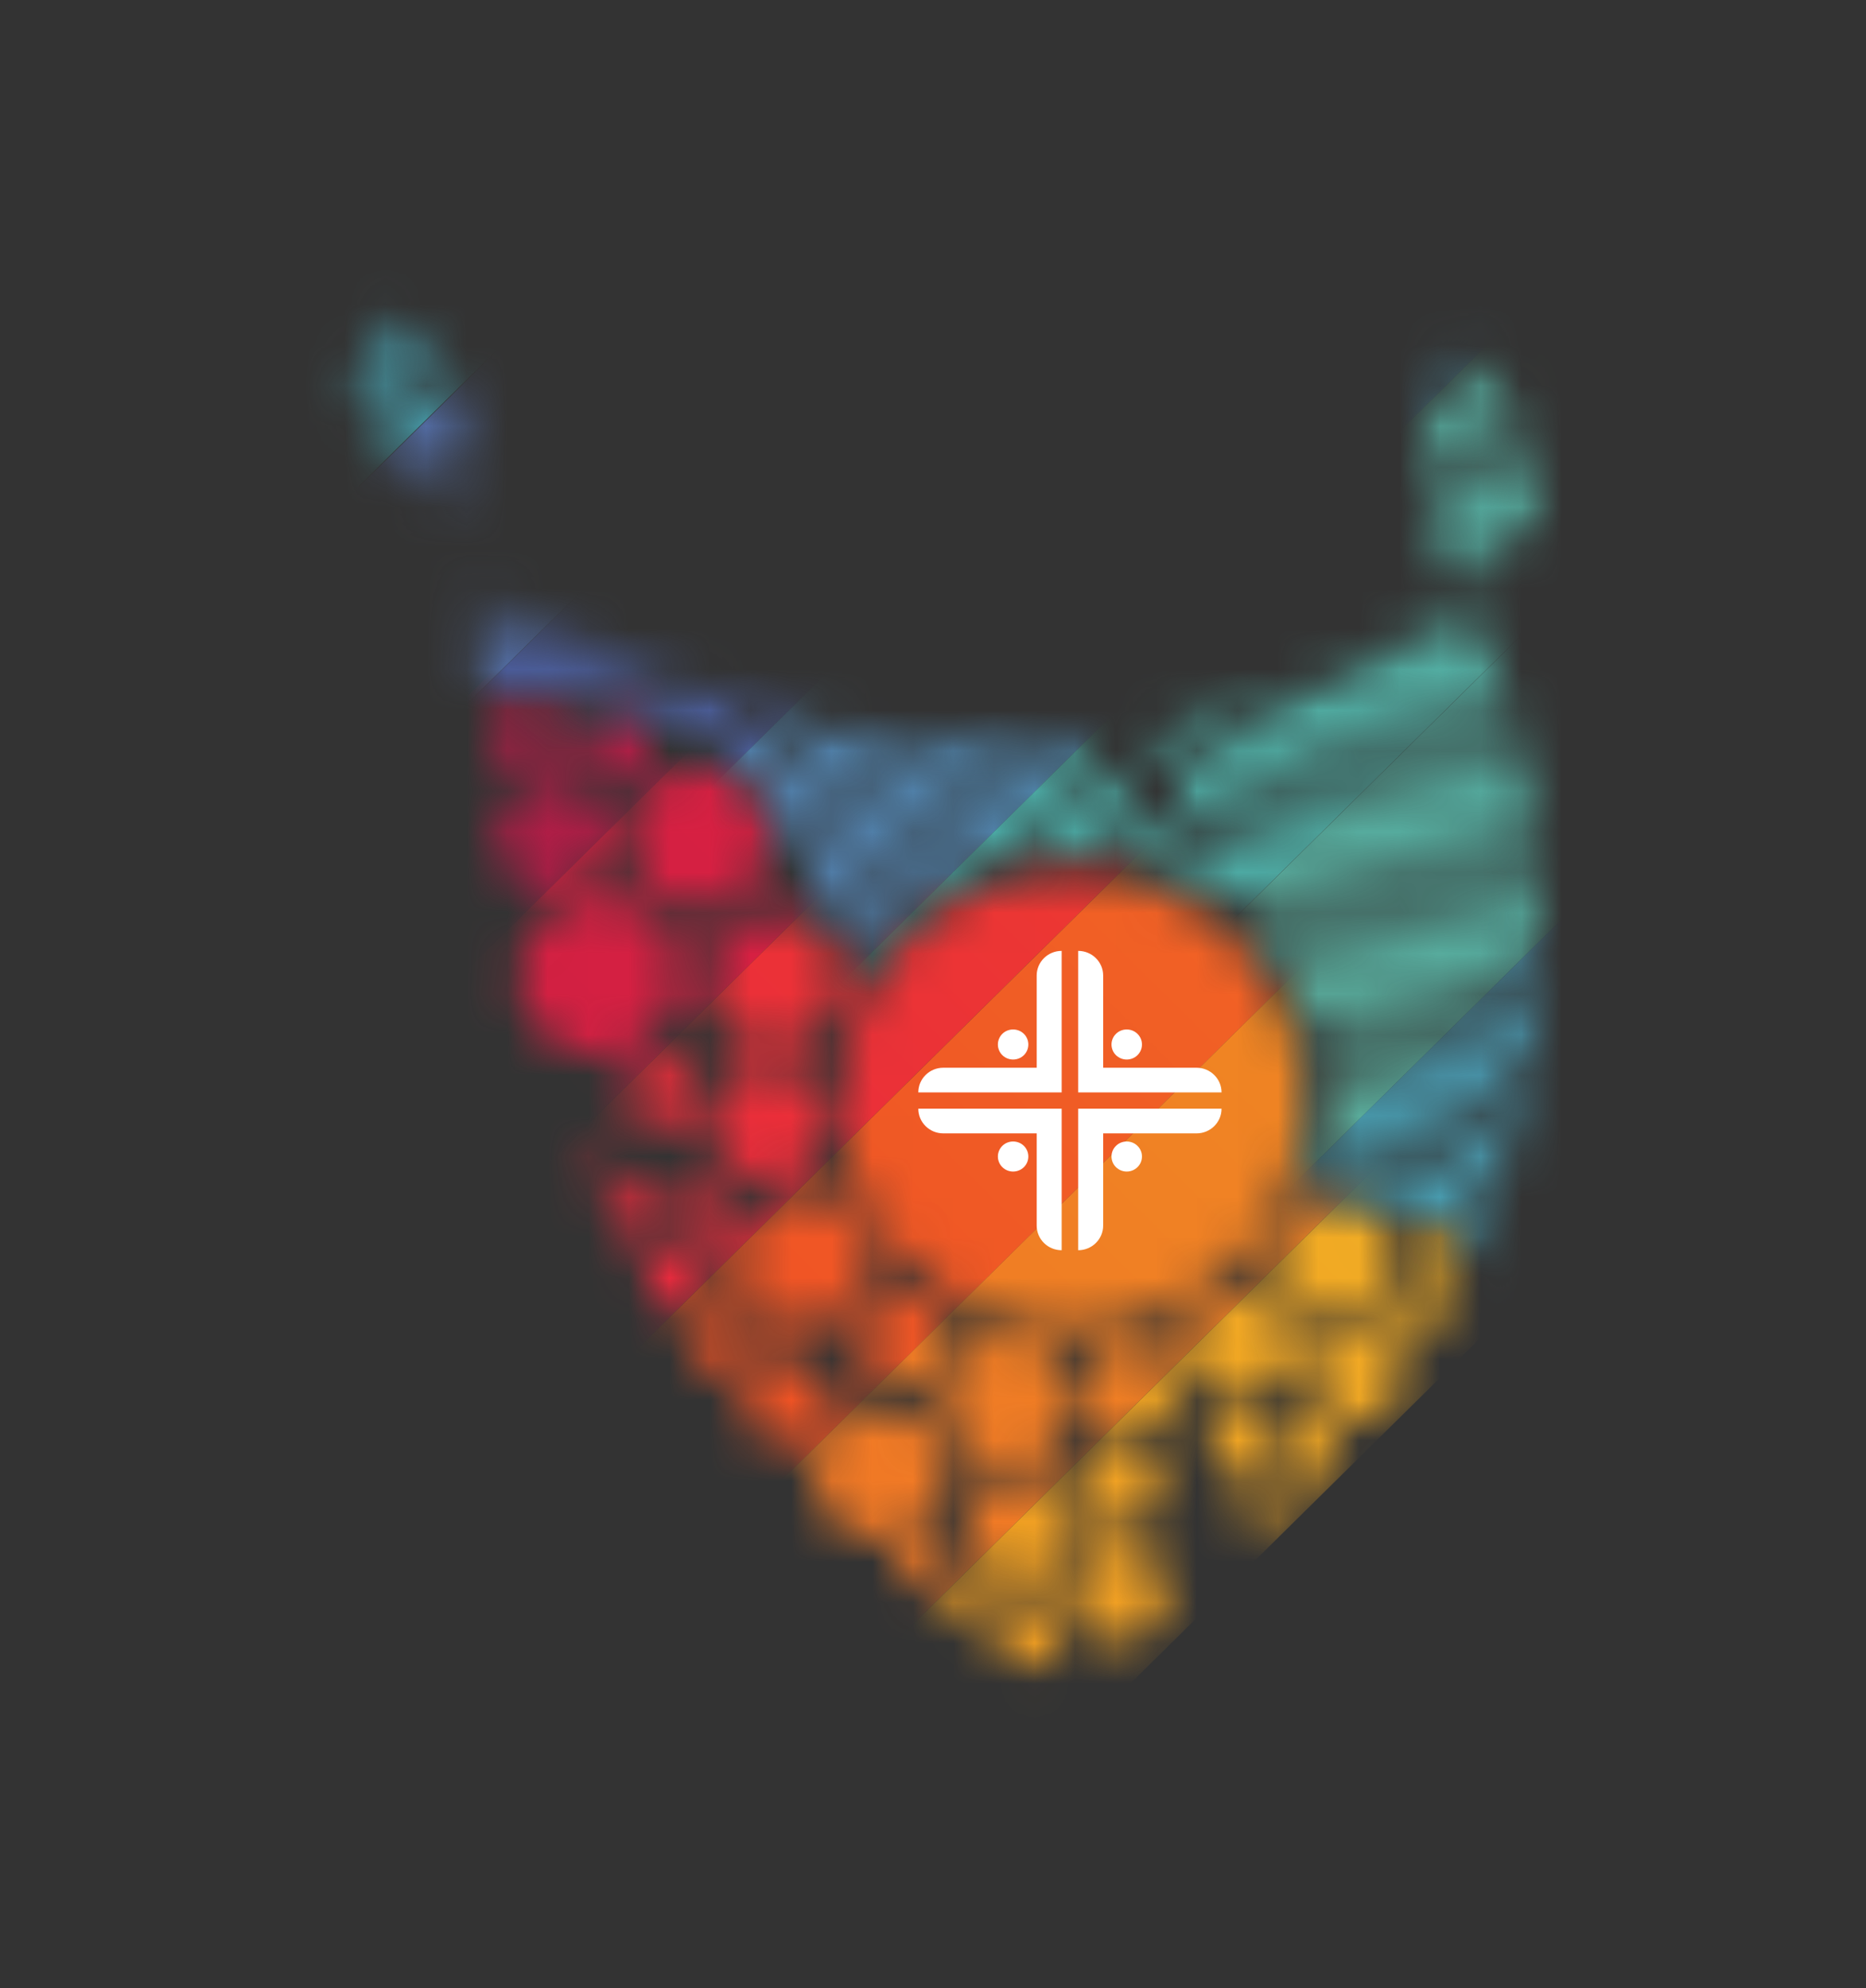 <svg width="46" height="49" viewBox="0 0 46 49" fill="none" xmlns="http://www.w3.org/2000/svg">
<rect x="0" y="0" width="46" height="49" fill="#333333" stroke="none"/>
<mask id="mask0_105_31287" style="mask-type:luminance" maskUnits="userSpaceOnUse" x="12" y="17" width="25" height="25">
<path d="M19.025 22.511C18.097 22.538 17.369 23.301 17.395 24.217C17.423 25.133 18.196 25.851 19.123 25.826C20.051 25.801 20.779 25.035 20.754 24.12C20.726 23.204 19.953 22.486 19.025 22.511ZM26.247 21.534C23.104 21.623 20.63 24.211 20.723 27.314C20.813 30.416 23.436 32.857 26.579 32.766C29.722 32.677 32.196 30.088 32.103 26.986C32.013 23.884 29.39 21.442 26.247 21.534ZM24.808 32.963C23.928 32.988 23.236 33.712 23.262 34.58C23.287 35.449 24.021 36.131 24.901 36.106C25.78 36.081 26.472 35.357 26.447 34.489C26.422 33.62 25.688 32.938 24.808 32.963ZM30.534 31.836C29.781 31.836 29.168 32.441 29.168 33.185C29.168 33.928 29.781 34.533 30.534 34.533C31.288 34.533 31.901 33.928 31.901 33.185C31.901 32.441 31.288 31.836 30.534 31.836ZM34.895 31.836C34.543 31.836 34.259 32.116 34.259 32.463C34.259 32.81 34.543 33.09 34.895 33.09C35.246 33.09 35.53 32.81 35.53 32.463C35.53 32.116 35.246 31.836 34.895 31.836ZM32.334 34.999C31.892 34.999 31.532 35.354 31.532 35.79C31.532 36.226 31.892 36.581 32.334 36.581C32.775 36.581 33.135 36.226 33.135 35.79C33.135 35.354 32.775 34.999 32.334 34.999ZM30.534 34.877C30.113 34.877 29.77 35.216 29.77 35.632C29.77 36.048 30.113 36.386 30.534 36.386C30.956 36.386 31.299 36.048 31.299 35.632C31.299 35.216 30.956 34.877 30.534 34.877ZM31.181 36.506C30.858 36.506 30.596 36.764 30.596 37.083C30.596 37.402 30.858 37.66 31.181 37.66C31.504 37.66 31.766 37.402 31.766 37.083C31.766 36.764 31.504 36.506 31.181 36.506ZM27.864 33.09C27.237 33.09 26.725 33.593 26.725 34.214C26.725 34.836 27.234 35.338 27.864 35.338C28.493 35.338 29.002 34.836 29.002 34.214C29.002 33.593 28.493 33.09 27.864 33.09ZM27.613 35.61C27.04 35.61 26.573 36.07 26.573 36.636C26.573 37.202 27.04 37.663 27.613 37.663C28.187 37.663 28.654 37.202 28.654 36.636C28.654 36.07 28.187 35.61 27.613 35.61ZM27.574 38.09C26.908 38.09 26.368 38.623 26.368 39.281C26.368 39.938 26.908 40.471 27.574 40.471C28.24 40.471 28.78 39.938 28.78 39.281C28.78 38.623 28.24 38.09 27.574 38.09ZM16.245 26.023C15.742 26.023 15.334 26.426 15.334 26.922C15.334 27.419 15.742 27.821 16.245 27.821C16.748 27.821 17.156 27.419 17.156 26.922C17.156 26.426 16.748 26.023 16.245 26.023ZM18.887 26.215C18.092 26.215 17.445 26.85 17.445 27.638C17.445 28.426 18.089 29.061 18.887 29.061C19.686 29.061 20.329 28.426 20.329 27.638C20.329 26.85 19.686 26.215 18.887 26.215ZM14.834 28.584C14.648 28.584 14.496 28.734 14.496 28.917C14.496 29.1 14.648 29.25 14.834 29.25C15.019 29.25 15.171 29.1 15.171 28.917C15.171 28.734 15.019 28.584 14.834 28.584ZM15.8 29.109C15.393 29.109 15.061 29.436 15.061 29.838C15.061 30.241 15.393 30.568 15.8 30.568C16.208 30.568 16.54 30.241 16.54 29.838C16.54 29.436 16.208 29.109 15.8 29.109ZM17.445 29.378C17.08 29.378 16.785 29.669 16.785 30.03C16.785 30.39 17.08 30.682 17.445 30.682C17.811 30.682 18.106 30.39 18.106 30.03C18.106 29.669 17.811 29.378 17.445 29.378ZM19.84 29.378C18.91 29.378 18.156 30.121 18.156 31.04C18.156 31.958 18.91 32.702 19.84 32.702C20.771 32.702 21.524 31.958 21.524 31.04C21.524 30.121 20.771 29.378 19.84 29.378ZM16.689 30.74C16.233 30.74 15.865 31.104 15.865 31.553C15.865 32.003 16.233 32.366 16.689 32.366C17.144 32.366 17.513 32.003 17.513 31.553C17.513 31.104 17.144 30.74 16.689 30.74ZM22.747 37.871C22.396 37.871 22.109 38.154 22.109 38.501C22.109 38.848 22.396 39.131 22.747 39.131C23.099 39.131 23.385 38.848 23.385 38.501C23.385 38.154 23.099 37.871 22.747 37.871ZM23.886 38.825C23.54 38.825 23.259 39.103 23.259 39.444C23.259 39.785 23.54 40.063 23.886 40.063C24.232 40.063 24.513 39.785 24.513 39.444C24.513 39.103 24.232 38.825 23.886 38.825ZM25.14 36.328C24.409 36.328 23.816 36.914 23.816 37.635C23.816 38.356 24.409 38.942 25.14 38.942C25.87 38.942 26.464 38.356 26.464 37.635C26.464 36.914 25.87 36.328 25.14 36.328ZM25.339 39.38C24.856 39.38 24.465 39.766 24.465 40.243C24.465 40.721 24.856 41.106 25.339 41.106C25.823 41.106 26.213 40.721 26.213 40.243C26.213 39.766 25.823 39.38 25.339 39.38ZM21.651 34.697C20.743 34.722 20.026 35.471 20.054 36.367C20.079 37.263 20.838 37.971 21.746 37.943C22.654 37.918 23.371 37.169 23.343 36.273C23.318 35.377 22.559 34.669 21.651 34.697ZM22.264 31.922C21.648 31.939 21.164 32.447 21.181 33.054C21.198 33.662 21.713 34.139 22.328 34.122C22.944 34.106 23.427 33.598 23.411 32.99C23.394 32.383 22.879 31.905 22.264 31.922ZM19.379 33.493C18.786 33.509 18.319 33.998 18.336 34.583C18.353 35.168 18.848 35.629 19.441 35.612C20.034 35.596 20.501 35.107 20.484 34.522C20.467 33.937 19.973 33.476 19.379 33.493ZM17.841 32.208C17.375 32.222 17.007 32.605 17.021 33.065C17.035 33.526 17.423 33.889 17.889 33.876C18.356 33.862 18.724 33.479 18.71 33.018C18.696 32.557 18.308 32.194 17.841 32.208ZM14.713 22.089C13.605 22.119 12.733 23.032 12.767 24.125C12.798 25.219 13.723 26.079 14.831 26.046C15.938 26.012 16.81 25.102 16.776 24.009C16.742 22.916 15.82 22.055 14.713 22.089ZM17.144 18.956C16.183 18.984 15.427 19.775 15.455 20.724C15.483 21.673 16.284 22.419 17.245 22.391C18.207 22.363 18.963 21.573 18.935 20.624C18.907 19.675 18.106 18.928 17.144 18.956ZM12.913 17.208C12.424 17.222 12.039 17.624 12.053 18.107C12.067 18.59 12.475 18.97 12.964 18.956C13.453 18.942 13.838 18.54 13.824 18.057C13.81 17.575 13.402 17.194 12.913 17.208ZM15.171 17.555C14.687 17.569 14.308 17.966 14.322 18.443C14.336 18.92 14.738 19.295 15.221 19.281C15.705 19.267 16.084 18.87 16.07 18.393C16.056 17.916 15.654 17.541 15.171 17.555ZM13.554 19.253C12.798 19.275 12.199 19.9 12.222 20.646C12.244 21.392 12.877 21.983 13.633 21.961C14.389 21.939 14.988 21.315 14.966 20.568C14.943 19.822 14.311 19.231 13.554 19.253ZM32.772 29.547C31.948 29.572 31.299 30.249 31.324 31.062C31.35 31.875 32.036 32.516 32.859 32.491C33.683 32.466 34.332 31.789 34.307 30.976C34.282 30.163 33.596 29.522 32.772 29.547ZM35.322 30.349C34.937 30.36 34.636 30.676 34.647 31.054C34.658 31.431 34.979 31.731 35.361 31.72C35.746 31.709 36.047 31.392 36.036 31.015C36.025 30.637 35.704 30.338 35.322 30.349ZM33.388 32.705C32.736 32.724 32.224 33.26 32.241 33.903C32.258 34.547 32.803 35.052 33.455 35.035C34.108 35.016 34.619 34.48 34.602 33.837C34.583 33.193 34.04 32.688 33.388 32.705Z" fill="white"/>
</mask>
<g mask="url(#mask0_105_31287)">
<path d="M31.663 -2.72L1.278 27.268L4.695 30.641L35.08 0.652L31.663 -2.72Z" fill="url(#paint0_linear_105_31287)"/>
<path d="M35.077 0.651L4.692 30.64L8.11 34.012L38.494 4.024L35.077 0.651Z" fill="url(#paint1_linear_105_31287)"/>
<path d="M38.495 4.023L8.11 34.012L11.527 37.384L41.912 7.396L38.495 4.023Z" fill="url(#paint2_linear_105_31287)"/>
<path d="M41.911 7.396L11.526 37.385L14.944 40.757L45.328 10.769L41.911 7.396Z" fill="url(#paint3_linear_105_31287)"/>
<path d="M45.327 10.767L14.942 40.756L18.36 44.129L48.744 14.14L45.327 10.767Z" fill="url(#paint4_linear_105_31287)"/>
<path d="M48.746 14.139L18.361 44.128L21.779 47.501L52.163 17.512L48.746 14.139Z" fill="url(#paint5_linear_105_31287)"/>
</g>
<mask id="mask1_105_31287" style="mask-type:luminance" maskUnits="userSpaceOnUse" x="8" y="7" width="31" height="35">
<path d="M36.213 15.022C38.203 18.196 40.624 29.844 30.919 37.821C30.16 36.742 29.514 35.254 29.646 33.393C29.646 33.393 28.111 36.972 28.415 39.619C27.509 40.188 26.526 40.729 25.454 41.237C25.454 41.237 18.497 38.171 14.482 28.595C16.217 29.514 18.123 29.292 18.151 29.292C15.854 28.601 14.201 26.695 13.391 25.568C12.478 22.588 11.859 19.098 11.735 15.022C11.741 14.908 11.755 14.772 11.775 14.617C12.222 14.88 12.736 15.136 13.327 15.371C19.747 17.941 20.813 18.454 26.396 18.185C27.214 18.773 28.314 19.822 29.463 21.678C29.522 21.698 29.579 19.975 28.42 17.982C31.513 17.469 34.276 16.057 36.019 14.694C36.081 14.803 36.146 14.911 36.213 15.019V15.022ZM9.723 7.766C9.723 7.766 6.751 9.85 11.243 12.508C11.415 11.198 12.495 10.266 9.723 7.766ZM37.939 12.311C38.071 10.693 36.3 8.685 36.036 8.64C35.777 8.599 34.02 11.187 36.019 14.692C37.183 13.782 37.892 12.894 37.939 12.308V12.311Z" fill="white"/>
</mask>
<g mask="url(#mask1_105_31287)">
<mask id="mask2_105_31287" style="mask-type:luminance" maskUnits="userSpaceOnUse" x="-13" y="-20" width="70" height="60">
<path d="M46.983 32.361L46.511 33.057C44.998 32.061 43.955 30.055 42.946 28.113C41.998 26.287 41.017 24.403 39.718 23.546C38.414 22.685 36.255 22.511 34.169 22.341C31.973 22.164 29.705 21.978 28.218 20.998C26.705 20.002 25.662 17.996 24.653 16.054C23.706 14.228 22.724 12.344 21.425 11.487C20.121 10.627 17.962 10.452 15.876 10.283C13.681 10.105 11.412 9.919 9.925 8.94C8.412 7.944 7.369 5.938 6.36 3.995C5.418 2.178 4.437 0.291 3.138 -0.566C1.834 -1.423 -0.325 -1.598 -2.411 -1.77C-4.607 -1.948 -6.876 -2.134 -8.363 -3.113L-7.89 -3.81C-6.586 -2.949 -4.427 -2.775 -2.341 -2.605C-0.145 -2.428 2.123 -2.242 3.611 -1.263C5.092 -0.286 6.124 1.698 7.122 3.618C8.08 5.463 9.073 7.369 10.4 8.246C11.704 9.106 13.863 9.281 15.949 9.45C18.145 9.628 20.413 9.814 21.901 10.793C23.382 11.77 24.414 13.754 25.412 15.674C26.37 17.519 27.363 19.425 28.693 20.302C29.997 21.162 32.156 21.337 34.242 21.506C36.438 21.684 38.706 21.87 40.194 22.849C41.675 23.826 42.707 25.81 43.705 27.73C44.663 29.575 45.656 31.481 46.983 32.358V32.361ZM44.489 26.42C43.491 24.5 42.459 22.516 40.978 21.539C39.491 20.56 37.222 20.374 35.026 20.197C32.938 20.027 30.781 19.852 29.477 18.992C28.147 18.116 27.158 16.209 26.196 14.364C25.198 12.444 24.166 10.46 22.685 9.484C21.198 8.504 18.929 8.318 16.733 8.141C14.645 7.971 12.486 7.797 11.184 6.937C9.854 6.06 8.865 4.154 7.906 2.308C6.908 0.388 5.876 -1.595 4.395 -2.572C2.908 -3.554 0.639 -3.737 -1.557 -3.915C-3.645 -4.084 -5.802 -4.259 -7.106 -5.119L-7.578 -4.423C-6.091 -3.443 -3.822 -3.257 -1.627 -3.08C0.462 -2.911 2.618 -2.736 3.923 -1.876C5.221 -1.021 6.202 0.866 7.15 2.691C8.159 4.631 9.202 6.637 10.715 7.633C12.202 8.612 14.47 8.798 16.666 8.976C18.752 9.145 20.911 9.32 22.215 10.18C23.514 11.035 24.493 12.921 25.443 14.747C26.452 16.687 27.495 18.693 29.008 19.692C30.495 20.671 32.763 20.857 34.959 21.034C37.048 21.204 39.204 21.378 40.508 22.239C41.807 23.093 42.788 24.98 43.736 26.806C44.745 28.745 45.788 30.751 47.3 31.747L47.773 31.051C46.443 30.174 45.453 28.268 44.492 26.423L44.489 26.42ZM40.562 32.979C39.564 31.059 38.532 29.075 37.051 28.099C35.918 27.352 34.326 27.067 32.662 26.895C32.662 26.919 32.665 26.947 32.668 26.972C32.676 27.23 32.665 27.485 32.642 27.735C34.175 27.896 35.614 28.157 36.581 28.795C37.88 29.65 38.861 31.536 39.808 33.362C40.818 35.302 41.861 37.308 43.373 38.306L43.845 37.61C42.516 36.733 41.526 34.827 40.565 32.982L40.562 32.979ZM42.918 29.045C41.92 27.125 40.888 25.141 39.406 24.164C37.919 23.185 35.651 22.999 33.455 22.821C32.463 22.741 31.459 22.658 30.534 22.502C30.871 22.794 31.175 23.121 31.442 23.476C32.083 23.551 32.738 23.604 33.388 23.657C35.476 23.826 37.633 24 38.937 24.861C40.236 25.718 41.217 27.602 42.164 29.428C43.173 31.367 44.217 33.373 45.729 34.372L46.201 33.676C44.871 32.799 43.882 30.893 42.923 29.048L42.918 29.045ZM42.133 30.357C41.135 28.437 40.104 26.453 38.622 25.477C37.135 24.497 34.866 24.311 32.671 24.134C32.392 24.111 32.111 24.089 31.833 24.064C31.996 24.345 32.136 24.636 32.255 24.941C32.37 24.949 32.485 24.96 32.6 24.969C34.689 25.138 36.845 25.313 38.15 26.173C39.449 27.028 40.43 28.914 41.377 30.74C42.386 32.68 43.429 34.686 44.942 35.682L45.414 34.985C44.084 34.108 43.095 32.202 42.136 30.357H42.133ZM41.349 31.67C40.351 29.75 39.319 27.766 37.838 26.789C36.477 25.893 34.456 25.663 32.44 25.493C32.519 25.771 32.578 26.056 32.617 26.351C34.442 26.509 36.23 26.739 37.365 27.488C38.664 28.343 39.645 30.23 40.593 32.055C41.602 33.995 42.645 36.001 44.155 37L44.627 36.303C43.297 35.426 42.308 33.52 41.349 31.675V31.67ZM1.567 2.059C2.866 2.913 3.847 4.8 4.794 6.626C5.803 8.565 6.846 10.571 8.359 11.567C9.846 12.547 12.115 12.733 14.31 12.91C16.399 13.08 18.558 13.254 19.86 14.114C21.159 14.969 22.14 16.856 23.087 18.681C23.542 19.556 24.003 20.443 24.512 21.248C24.796 21.159 25.089 21.09 25.387 21.043C24.836 20.21 24.332 19.248 23.84 18.299C22.842 16.379 21.811 14.395 20.329 13.418C18.842 12.439 16.573 12.253 14.378 12.075C12.292 11.906 10.133 11.731 8.828 10.871C7.498 9.994 6.509 8.088 5.547 6.243C4.549 4.323 3.518 2.339 2.036 1.362C0.552 0.383 -1.717 0.197 -3.912 0.019C-6.001 -0.15 -8.157 -0.325 -9.462 -1.185L-9.934 -0.488C-8.447 0.491 -6.178 0.677 -3.983 0.855C-1.894 1.024 0.262 1.199 1.567 2.059ZM2.351 0.746C3.65 1.604 4.631 3.488 5.578 5.313C6.588 7.253 7.631 9.259 9.143 10.258C10.63 11.237 12.899 11.423 15.095 11.601C17.183 11.77 19.342 11.945 20.644 12.805C21.943 13.659 22.924 15.546 23.871 17.372C24.535 18.648 25.212 19.95 26.03 20.976C26.092 20.973 26.154 20.968 26.216 20.965C26.545 20.957 26.865 20.971 27.18 21.009C26.199 20.013 25.404 18.482 24.628 16.989C23.63 15.069 22.598 13.085 21.116 12.108C19.629 11.129 17.36 10.943 15.165 10.765C13.076 10.596 10.92 10.421 9.615 9.561C8.286 8.685 7.296 6.778 6.337 4.933C5.337 3.01 4.305 1.027 2.823 0.05C1.339 -0.93 -0.933 -1.115 -3.128 -1.293C-5.217 -1.462 -7.373 -1.637 -8.678 -2.497L-9.15 -1.801C-7.663 -0.821 -5.391 -0.635 -3.198 -0.458C-1.11 -0.289 1.049 -0.114 2.354 0.746H2.351ZM0.782 3.371C2.081 4.226 3.062 6.112 4.01 7.938C5.019 9.878 6.062 11.884 7.574 12.88C9.062 13.859 11.33 14.045 13.526 14.223C15.615 14.392 17.771 14.567 19.075 15.427C20.374 16.282 21.355 18.168 22.303 19.994C22.615 20.596 22.932 21.206 23.267 21.789C23.512 21.65 23.767 21.526 24.032 21.42C23.697 20.837 23.377 20.221 23.059 19.611C22.061 17.691 21.029 15.707 19.548 14.73C18.06 13.751 15.792 13.565 13.596 13.388C11.507 13.218 9.351 13.043 8.047 12.183C6.717 11.307 5.727 9.4 4.766 7.555C3.768 5.635 2.736 3.651 1.255 2.675C-0.233 1.695 -2.501 1.509 -4.697 1.332C-6.786 1.163 -8.945 0.988 -10.246 0.128L-10.719 0.824C-9.231 1.803 -6.963 1.989 -4.767 2.167C-2.681 2.336 -0.522 2.511 0.782 3.371ZM-0.002 4.684C1.297 5.538 2.278 7.425 3.225 9.251C4.235 11.19 5.278 13.196 6.79 14.195C8.277 15.174 10.546 15.36 12.742 15.538C14.83 15.707 16.986 15.882 18.291 16.742C19.59 17.597 20.571 19.483 21.518 21.309C21.738 21.731 21.96 22.155 22.187 22.574C22.401 22.383 22.626 22.208 22.865 22.047C22.665 21.678 22.468 21.301 22.274 20.929C21.276 19.009 20.245 17.025 18.763 16.048C17.276 15.069 15.007 14.883 12.812 14.706C10.723 14.536 8.567 14.361 7.262 13.501C5.933 12.624 4.943 10.718 3.984 8.873C2.981 6.948 1.949 4.961 0.468 3.984C-1.02 3.005 -3.288 2.819 -5.484 2.641C-7.573 2.472 -9.732 2.297 -11.033 1.437L-11.506 2.134C-10.018 3.113 -7.75 3.299 -5.554 3.477C-3.468 3.646 -1.309 3.821 -0.005 4.681L-0.002 4.684ZM21.254 23.615C21.431 23.365 21.625 23.129 21.836 22.907C21.718 22.685 21.603 22.461 21.485 22.236C20.487 20.316 19.455 18.332 17.973 17.355C16.486 16.376 14.217 16.19 12.022 16.012C9.933 15.843 7.777 15.668 6.472 14.808C5.143 13.931 4.153 12.025 3.194 10.18C2.196 8.26 1.165 6.276 -0.317 5.3C-1.804 4.32 -4.073 4.134 -6.268 3.957C-8.357 3.787 -10.513 3.613 -11.818 2.752L-12.29 3.449C-10.803 4.428 -8.534 4.614 -6.339 4.792C-4.25 4.961 -2.094 5.136 -0.789 5.996C0.51 6.853 1.491 8.737 2.438 10.563C3.447 12.502 4.49 14.508 6.003 15.507C7.49 16.487 9.759 16.673 11.954 16.85C14.043 17.02 16.199 17.194 17.504 18.055C18.803 18.912 19.784 20.796 20.731 22.622C20.903 22.954 21.077 23.287 21.254 23.618V23.615ZM39.778 34.294C38.779 32.374 37.748 30.39 36.266 29.414C35.291 28.77 33.975 28.47 32.564 28.29C32.51 28.57 32.44 28.842 32.35 29.109C33.694 29.275 34.931 29.544 35.794 30.113C37.093 30.968 38.074 32.854 39.021 34.68C40.031 36.62 41.074 38.626 42.586 39.622L43.058 38.925C41.728 38.048 40.739 36.142 39.778 34.297V34.294ZM51.562 14.617C50.564 12.697 49.533 10.713 48.051 9.736C46.564 8.757 44.295 8.571 42.1 8.393C40.014 8.224 37.855 8.049 36.55 7.189C35.22 6.312 34.231 4.406 33.269 2.561C32.271 0.641 31.24 -1.343 29.758 -2.32C28.271 -3.299 26.002 -3.485 23.807 -3.663C21.721 -3.832 19.562 -4.007 18.257 -4.867C16.927 -5.744 15.938 -7.65 14.979 -9.495C13.981 -11.415 12.95 -13.399 11.468 -14.375C9.981 -15.355 7.712 -15.541 5.517 -15.718C3.431 -15.888 1.272 -16.062 -0.033 -16.922L-0.505 -16.226C0.982 -15.247 3.251 -15.061 5.446 -14.883C7.535 -14.714 9.694 -14.539 10.996 -13.679C12.294 -12.824 13.276 -10.938 14.223 -9.112C15.232 -7.172 16.275 -5.166 17.785 -4.17C19.272 -3.191 21.541 -3.005 23.736 -2.827C25.825 -2.658 27.984 -2.483 29.286 -1.623C30.585 -0.769 31.566 1.118 32.513 2.944C33.522 4.883 34.565 6.889 36.078 7.885C37.565 8.865 39.834 9.051 42.029 9.228C44.118 9.398 46.277 9.572 47.579 10.433C48.878 11.287 49.859 13.174 50.806 15C51.815 16.939 52.858 18.945 54.371 19.941L54.843 19.245C53.513 18.368 52.524 16.462 51.565 14.617H51.562ZM50.778 15.929C49.78 14.009 48.748 12.025 47.267 11.049C45.78 10.069 43.511 9.883 41.315 9.706C39.227 9.536 37.07 9.362 35.766 8.501C34.436 7.625 33.447 5.718 32.488 3.873C31.49 1.953 30.458 -0.031 28.977 -1.007C27.489 -1.987 25.221 -2.173 23.025 -2.35C20.936 -2.519 18.78 -2.694 17.476 -3.554C16.146 -4.431 15.156 -6.337 14.195 -8.182C13.197 -10.102 12.165 -12.086 10.684 -13.063C9.197 -14.043 6.928 -14.228 4.732 -14.406C2.643 -14.575 0.487 -14.75 -0.817 -15.61L-1.29 -14.914C0.198 -13.934 2.466 -13.748 4.662 -13.571C6.751 -13.402 8.907 -13.227 10.211 -12.367C11.51 -11.512 12.491 -9.625 13.439 -7.8C14.448 -5.86 15.491 -3.854 17.003 -2.858C18.491 -1.878 20.759 -1.693 22.955 -1.515C25.044 -1.346 27.2 -1.171 28.504 -0.311C29.803 0.544 30.784 2.431 31.732 4.256C32.741 6.196 33.784 8.202 35.296 9.198C36.783 10.177 39.052 10.363 41.248 10.541C43.337 10.71 45.493 10.885 46.797 11.745C48.096 12.6 49.077 14.486 50.025 16.312C51.034 18.252 52.077 20.258 53.589 21.254L54.062 20.557C52.732 19.68 51.742 17.774 50.784 15.929H50.778ZM45.279 25.113C44.281 23.193 43.249 21.209 41.768 20.233C40.281 19.253 38.012 19.067 35.816 18.89C33.73 18.72 31.571 18.546 30.267 17.686C28.937 16.809 27.948 14.902 26.989 13.057C25.991 11.137 24.959 9.153 23.478 8.177C21.991 7.197 19.722 7.011 17.526 6.834C15.438 6.665 13.281 6.49 11.977 5.63C10.647 4.753 9.658 2.847 8.696 1.002C7.698 -0.918 6.666 -2.902 5.185 -3.879C3.698 -4.858 1.429 -5.044 -0.767 -5.222C-2.853 -5.391 -5.012 -5.566 -6.316 -6.426L-6.788 -5.73C-5.301 -4.75 -3.033 -4.564 -0.837 -4.387C1.252 -4.217 3.411 -4.043 4.713 -3.183C6.011 -2.328 6.992 -0.441 7.94 1.384C8.949 3.324 9.992 5.33 11.505 6.326C12.992 7.306 15.26 7.491 17.456 7.669C19.545 7.838 21.701 8.013 23.006 8.873C24.304 9.728 25.285 11.615 26.233 13.44C27.242 15.38 28.285 17.386 29.797 18.382C31.285 19.361 33.553 19.547 35.749 19.725C37.838 19.894 39.994 20.069 41.298 20.929C42.597 21.784 43.578 23.67 44.526 25.496C45.535 27.436 46.578 29.442 48.09 30.438L48.563 29.741C47.233 28.864 46.243 26.958 45.285 25.113H45.279ZM52.349 13.307C51.352 11.387 50.32 9.403 48.838 8.427C47.351 7.447 45.082 7.261 42.887 7.084C40.798 6.914 38.642 6.74 37.337 5.879C36.008 5.003 35.018 3.096 34.059 1.251C33.061 -0.669 32.03 -2.653 30.548 -3.629C29.061 -4.609 26.792 -4.795 24.597 -4.972C22.508 -5.141 20.352 -5.316 19.047 -6.176C17.718 -7.053 16.728 -8.959 15.769 -10.805C14.771 -12.725 13.739 -14.708 12.258 -15.685C10.771 -16.665 8.502 -16.85 6.307 -17.028C4.218 -17.197 2.061 -17.372 0.757 -18.232L0.285 -17.536C1.772 -16.556 4.041 -16.37 6.236 -16.193C8.325 -16.023 10.481 -15.849 11.786 -14.989C13.085 -14.134 14.066 -12.247 15.013 -10.422C16.022 -8.482 17.065 -6.476 18.575 -5.48C20.062 -4.5 22.331 -4.315 24.526 -4.137C26.615 -3.968 28.771 -3.793 30.076 -2.933C31.375 -2.075 32.356 -0.191 33.303 1.634C34.312 3.574 35.355 5.58 36.868 6.579C38.355 7.558 40.624 7.744 42.819 7.922C44.905 8.091 47.064 8.266 48.369 9.126C49.667 9.98 50.649 11.867 51.596 13.693C52.605 15.632 53.648 17.638 55.161 18.637L55.633 17.941C54.303 17.064 53.314 15.158 52.352 13.313L52.349 13.307ZM53.134 11.995C52.136 10.075 51.104 8.091 49.623 7.114C48.135 6.135 45.867 5.949 43.671 5.771C41.582 5.602 39.423 5.427 38.122 4.567C36.792 3.69 35.802 1.784 34.844 -0.061C33.846 -1.981 32.814 -3.965 31.332 -4.942C29.845 -5.921 27.577 -6.107 25.381 -6.285C23.295 -6.454 21.136 -6.629 19.831 -7.489C18.502 -8.366 17.512 -10.272 16.554 -12.117C15.556 -14.037 14.524 -16.021 13.042 -16.997C11.555 -17.977 9.286 -18.163 7.091 -18.34C5.002 -18.51 2.843 -18.684 1.541 -19.545L1.069 -18.848C2.556 -17.869 4.825 -17.683 7.021 -17.505C9.107 -17.336 11.266 -17.161 12.57 -16.301C13.869 -15.446 14.85 -13.56 15.797 -11.734C16.807 -9.794 17.85 -7.788 19.362 -6.79C20.849 -5.81 23.118 -5.624 25.314 -5.447C27.402 -5.277 29.558 -5.103 30.863 -4.242C32.162 -3.388 33.143 -1.501 34.09 0.325C35.099 2.264 36.142 4.27 37.655 5.266C39.142 6.246 41.411 6.432 43.606 6.609C45.695 6.778 47.852 6.953 49.156 7.813C50.455 8.668 51.436 10.555 52.383 12.38C53.392 14.32 54.435 16.326 55.948 17.325L56.42 16.628C55.09 15.752 54.101 13.845 53.139 12L53.134 11.995ZM49.991 17.241C48.993 15.322 47.961 13.338 46.48 12.361C44.992 11.382 42.724 11.196 40.528 11.018C38.442 10.849 36.283 10.674 34.979 9.814C33.649 8.937 32.659 7.031 31.701 5.186C30.703 3.266 29.671 1.282 28.189 0.305C26.702 -0.674 24.434 -0.86 22.238 -1.038C20.149 -1.207 17.99 -1.382 16.689 -2.242C15.359 -3.119 14.369 -5.025 13.411 -6.87C12.413 -8.79 11.381 -10.774 9.899 -11.751C8.412 -12.73 6.143 -12.916 3.948 -13.094C1.859 -13.263 -0.3 -13.438 -1.602 -14.298L-2.074 -13.601C-0.587 -12.622 1.682 -12.436 3.878 -12.258C5.964 -12.089 8.123 -11.914 9.427 -11.054C10.726 -10.2 11.707 -8.313 12.654 -6.487C13.664 -4.548 14.707 -2.542 16.219 -1.546C17.706 -0.566 19.975 -0.38 22.171 -0.203C24.256 -0.033 26.416 0.141 27.72 1.002C29.019 1.856 30 3.743 30.947 5.569C31.956 7.508 32.999 9.514 34.512 10.513C35.999 11.492 38.268 11.678 40.463 11.856C42.552 12.025 44.709 12.2 46.013 13.06C47.312 13.915 48.293 15.802 49.24 17.627C50.249 19.567 51.292 21.573 52.802 22.569L53.274 21.872C51.945 20.996 50.955 19.089 49.996 17.244L49.991 17.241ZM46.848 22.488C45.85 20.568 44.818 18.584 43.337 17.608C41.849 16.628 39.581 16.442 37.385 16.265C35.296 16.096 33.14 15.921 31.836 15.061C30.506 14.184 29.516 12.278 28.558 10.433C27.56 8.513 26.528 6.529 25.046 5.552C23.559 4.573 21.291 4.387 19.095 4.209C17.006 4.04 14.85 3.865 13.546 3.005C12.216 2.128 11.226 0.222 10.265 -1.623C9.267 -3.543 8.235 -5.527 6.754 -6.504C5.266 -7.483 2.998 -7.669 0.802 -7.847C-1.287 -8.016 -3.446 -8.191 -4.747 -9.051L-5.22 -8.354C-3.733 -7.375 -1.464 -7.189 0.732 -7.012C2.821 -6.842 4.977 -6.667 6.281 -5.807C7.58 -4.953 8.561 -3.066 9.509 -1.24C10.518 0.699 11.561 2.705 13.073 3.704C14.56 4.684 16.829 4.869 19.025 5.047C21.113 5.216 23.27 5.391 24.574 6.251C25.873 7.106 26.854 8.993 27.802 10.818C28.811 12.758 29.854 14.764 31.366 15.763C32.853 16.742 35.122 16.928 37.318 17.106C39.406 17.275 41.563 17.45 42.867 18.31C44.166 19.164 45.147 21.051 46.094 22.877C47.104 24.816 48.147 26.822 49.659 27.821L50.131 27.125C48.802 26.248 47.812 24.342 46.853 22.497L46.848 22.488ZM46.063 23.801C45.066 21.881 44.034 19.897 42.552 18.92C41.065 17.941 38.796 17.755 36.601 17.577C34.515 17.408 32.356 17.233 31.051 16.373C29.722 15.496 28.732 13.59 27.773 11.745C26.775 9.825 25.744 7.841 24.262 6.864C22.775 5.885 20.506 5.699 18.311 5.521C16.222 5.352 14.066 5.177 12.761 4.317C11.431 3.441 10.442 1.534 9.48 -0.311C8.482 -2.231 7.451 -4.215 5.969 -5.191C4.482 -6.171 2.213 -6.357 0.018 -6.534C-2.071 -6.704 -4.227 -6.878 -5.532 -7.739L-6.004 -7.042C-4.517 -6.063 -2.248 -5.877 -0.053 -5.699C2.036 -5.53 4.192 -5.355 5.497 -4.495C6.793 -3.646 7.774 -1.759 8.721 0.067C9.731 2.006 10.774 4.012 12.286 5.011C13.773 5.99 16.042 6.176 18.238 6.354C20.326 6.523 22.483 6.698 23.787 7.558C25.086 8.415 26.067 10.299 27.014 12.125C28.024 14.065 29.067 16.071 30.579 17.07C32.066 18.049 34.335 18.235 36.531 18.412C38.619 18.582 40.778 18.756 42.08 19.617C43.379 20.471 44.36 22.358 45.307 24.184C46.316 26.123 47.359 28.129 48.869 29.125L49.341 28.429C48.012 27.552 47.022 25.646 46.063 23.801ZM49.206 18.554C48.209 16.634 47.177 14.65 45.695 13.673C44.208 12.694 41.939 12.508 39.744 12.33C37.655 12.161 35.499 11.986 34.194 11.126C32.865 10.249 31.875 8.343 30.916 6.498C29.918 4.578 28.887 2.594 27.405 1.618C25.918 0.638 23.649 0.452 21.454 0.275C19.365 0.105 17.209 -0.069 15.904 -0.93C14.575 -1.806 13.585 -3.712 12.626 -5.558C11.628 -7.478 10.597 -9.462 9.115 -10.438C7.628 -11.418 5.359 -11.604 3.164 -11.781C1.075 -11.95 -1.081 -12.125 -2.386 -12.985L-2.858 -12.289C-1.377 -11.315 0.892 -11.129 3.088 -10.951C5.176 -10.782 7.333 -10.607 8.637 -9.747C9.936 -8.893 10.917 -7.006 11.864 -5.18C12.874 -3.241 13.917 -1.235 15.429 -0.236C16.916 0.744 19.185 0.929 21.381 1.107C23.469 1.276 25.626 1.451 26.93 2.311C28.229 3.166 29.21 5.053 30.157 6.878C31.167 8.818 32.21 10.824 33.719 11.82C35.206 12.799 37.475 12.985 39.671 13.163C41.759 13.332 43.916 13.507 45.22 14.367C46.519 15.224 47.5 17.108 48.447 18.934C49.457 20.873 50.5 22.88 52.012 23.878L52.484 23.182C51.155 22.305 50.165 20.399 49.206 18.554ZM47.635 21.179C46.637 19.259 45.605 17.275 44.124 16.298C42.637 15.319 40.368 15.133 38.172 14.955C36.084 14.786 33.924 14.611 32.623 13.751C31.293 12.874 30.303 10.968 29.342 9.123C28.344 7.203 27.312 5.219 25.831 4.242C24.344 3.263 22.075 3.077 19.879 2.899C17.791 2.73 15.634 2.555 14.33 1.695C13 0.818 12.011 -1.088 11.049 -2.933C10.051 -4.853 9.019 -6.837 7.538 -7.813C6.051 -8.793 3.782 -8.979 1.586 -9.156C-0.5 -9.326 -2.659 -9.5 -3.963 -10.361L-4.435 -9.664C-2.948 -8.685 -0.679 -8.499 1.516 -8.321C3.605 -8.152 5.761 -7.977 7.066 -7.117C8.364 -6.262 9.343 -4.376 10.293 -2.55C11.302 -0.61 12.345 1.396 13.858 2.394C15.345 3.374 17.613 3.56 19.809 3.737C21.898 3.907 24.054 4.081 25.358 4.942C26.657 5.796 27.638 7.683 28.586 9.509C29.595 11.448 30.638 13.454 32.151 14.45C33.638 15.43 35.906 15.616 38.102 15.793C40.188 15.962 42.347 16.137 43.651 16.997C44.95 17.852 45.931 19.739 46.879 21.564C47.888 23.504 48.931 25.51 50.444 26.506L50.916 25.81C49.586 24.933 48.596 23.027 47.638 21.181L47.635 21.179ZM48.419 19.866C47.421 17.946 46.39 15.962 44.908 14.986C43.421 14.006 41.152 13.82 38.957 13.643C36.868 13.474 34.712 13.299 33.407 12.439C32.077 11.562 31.088 9.656 30.129 7.811C29.131 5.891 28.099 3.907 26.618 2.93C25.131 1.951 22.862 1.765 20.666 1.587C18.581 1.418 16.422 1.243 15.117 0.383C13.787 -0.494 12.798 -2.4 11.839 -4.245C10.841 -6.165 9.809 -8.149 8.328 -9.126C6.841 -10.105 4.572 -10.291 2.376 -10.469C0.29 -10.638 -1.869 -10.813 -3.173 -11.673L-3.645 -10.976C-2.158 -9.997 0.11 -9.811 2.306 -9.634C4.395 -9.464 6.554 -9.29 7.856 -8.429C9.154 -7.575 10.136 -5.688 11.083 -3.862C12.092 -1.923 13.135 0.083 14.648 1.079C16.135 2.059 18.403 2.245 20.599 2.422C22.688 2.591 24.847 2.766 26.148 3.626C27.447 4.481 28.428 6.368 29.376 8.193C30.385 10.133 31.428 12.139 32.938 13.135C34.425 14.114 36.694 14.3 38.889 14.478C40.975 14.647 43.134 14.822 44.439 15.682C45.737 16.537 46.718 18.424 47.666 20.249C48.675 22.189 49.718 24.195 51.231 25.191L51.703 24.494C50.373 23.618 49.384 21.711 48.422 19.866H48.419Z" fill="white"/>
</mask>
<g mask="url(#mask2_105_31287)">
<path d="M43.139 -13.857L7.173 21.641L11.218 25.634L47.185 -9.864L43.139 -13.857Z" fill="url(#paint6_linear_105_31287)"/>
<path d="M47.182 -9.865L11.216 25.633L15.261 29.626L51.228 -5.872L47.182 -9.865Z" fill="url(#paint7_linear_105_31287)"/>
<path d="M51.226 -5.874L15.26 29.624L19.305 33.616L55.272 -1.881L51.226 -5.874Z" fill="url(#paint8_linear_105_31287)"/>
<path d="M55.273 -1.879L19.307 33.618L23.352 37.611L59.319 2.113L55.273 -1.879Z" fill="url(#paint9_linear_105_31287)"/>
<path d="M59.318 2.111L23.352 37.608L27.397 41.601L63.363 6.103L59.318 2.111Z" fill="url(#paint10_linear_105_31287)"/>
<path d="M35.038 -21.853L-0.929 13.645L3.117 17.637L39.083 -17.86L35.038 -21.853Z" fill="url(#paint11_linear_105_31287)"/>
<path d="M63.362 6.101L27.395 41.599L31.441 45.592L67.407 10.094L63.362 6.101Z" fill="url(#paint12_linear_105_31287)"/>
<path d="M39.093 -17.852L3.126 17.646L7.171 21.638L43.138 -13.859L39.093 -17.852Z" fill="url(#paint13_linear_105_31287)"/>
</g>
</g>
<path d="M25.241 26.007C25.387 25.862 25.387 25.627 25.241 25.482C25.094 25.338 24.855 25.338 24.709 25.482C24.563 25.627 24.563 25.862 24.709 26.007C24.855 26.151 25.094 26.151 25.241 26.007Z" fill="white"/>
<path d="M28.041 26.007C28.188 25.862 28.188 25.627 28.041 25.482C27.895 25.338 27.656 25.338 27.51 25.482C27.364 25.627 27.364 25.862 27.51 26.007C27.656 26.151 27.895 26.151 28.041 26.007Z" fill="white"/>
<path d="M27.51 28.243C27.364 28.387 27.364 28.623 27.51 28.767C27.656 28.912 27.895 28.912 28.041 28.767C28.188 28.623 28.188 28.387 28.041 28.243C27.895 28.099 27.656 28.099 27.51 28.243Z" fill="white"/>
<path d="M24.709 28.243C24.563 28.387 24.563 28.623 24.709 28.767C24.855 28.912 25.094 28.912 25.241 28.767C25.387 28.623 25.387 28.387 25.241 28.243C25.094 28.099 24.855 28.099 24.709 28.243Z" fill="white"/>
<path d="M25.8 27.327H22.638C22.638 27.663 22.913 27.935 23.253 27.935H25.556V30.207C25.556 30.543 25.831 30.815 26.172 30.815V27.327H25.8Z" fill="white"/>
<path d="M26.585 27.327H26.579V30.815C26.919 30.815 27.195 30.543 27.195 30.207V27.935H29.497C29.837 27.935 30.113 27.663 30.113 27.327H26.585Z" fill="white"/>
<path d="M25.556 24.045V26.317H23.253C22.913 26.317 22.638 26.589 22.638 26.925H26.172V23.437C25.831 23.437 25.556 23.709 25.556 24.045Z" fill="white"/>
<path d="M30.113 26.925C30.113 26.589 29.837 26.317 29.497 26.317H27.195V24.045C27.195 23.709 26.919 23.437 26.579 23.437V26.559V26.925H30.113Z" fill="white"/>
<defs>
<linearGradient id="paint0_linear_105_31287" x1="2.159" y1="29.77" x2="32.099" y2="-0.566" gradientUnits="userSpaceOnUse">
<stop stop-color="#A11C49"/>
<stop offset="1" stop-color="#CB2041"/>
</linearGradient>
<linearGradient id="paint1_linear_105_31287" x1="5.575" y1="33.139" x2="35.515" y2="2.804" gradientUnits="userSpaceOnUse">
<stop stop-color="#CB2041"/>
<stop offset="1" stop-color="#E82143"/>
</linearGradient>
<linearGradient id="paint2_linear_105_31287" x1="8.993" y1="36.515" x2="38.933" y2="6.18" gradientUnits="userSpaceOnUse">
<stop stop-color="#E82143"/>
<stop offset="1" stop-color="#F04B24"/>
</linearGradient>
<linearGradient id="paint3_linear_105_31287" x1="12.409" y1="39.885" x2="42.349" y2="9.549" gradientUnits="userSpaceOnUse">
<stop stop-color="#F04B24"/>
<stop offset="1" stop-color="#F17226"/>
</linearGradient>
<linearGradient id="paint4_linear_105_31287" x1="15.825" y1="43.256" x2="45.765" y2="12.92" gradientUnits="userSpaceOnUse">
<stop stop-color="#F17226"/>
<stop offset="1" stop-color="#EF9421"/>
</linearGradient>
<linearGradient id="paint5_linear_105_31287" x1="19.244" y1="46.632" x2="49.184" y2="16.296" gradientUnits="userSpaceOnUse">
<stop stop-color="#EF9421"/>
<stop offset="1" stop-color="#F5C327"/>
</linearGradient>
<linearGradient id="paint6_linear_105_31287" x1="8.357" y1="24.464" x2="43.796" y2="-11.444" gradientUnits="userSpaceOnUse">
<stop stop-color="#4C5EA7"/>
<stop offset="1" stop-color="#5B7DBD"/>
</linearGradient>
<linearGradient id="paint7_linear_105_31287" x1="12.402" y1="28.453" x2="47.841" y2="-7.454" gradientUnits="userSpaceOnUse">
<stop stop-color="#5B7DBD"/>
<stop offset="1" stop-color="#44BEC1"/>
</linearGradient>
<linearGradient id="paint8_linear_105_31287" x1="16.445" y1="32.444" x2="51.885" y2="-3.463" gradientUnits="userSpaceOnUse">
<stop stop-color="#43C1C4"/>
<stop offset="1" stop-color="#6EC5A7"/>
</linearGradient>
<linearGradient id="paint9_linear_105_31287" x1="20.492" y1="36.439" x2="55.932" y2="0.532" gradientUnits="userSpaceOnUse">
<stop stop-color="#6EC5A7"/>
<stop offset="1" stop-color="#44BEC1"/>
</linearGradient>
<linearGradient id="paint10_linear_105_31287" x1="24.535" y1="40.427" x2="59.974" y2="4.52" gradientUnits="userSpaceOnUse">
<stop stop-color="#44BEC1"/>
<stop offset="1" stop-color="#5B7DBD"/>
</linearGradient>
<linearGradient id="paint11_linear_105_31287" x1="0.259" y1="16.467" x2="35.698" y2="-19.44" gradientUnits="userSpaceOnUse">
<stop stop-color="#44BEC1"/>
<stop offset="1" stop-color="#5B7DBD"/>
</linearGradient>
<linearGradient id="paint12_linear_105_31287" x1="28.583" y1="44.422" x2="64.022" y2="8.514" gradientUnits="userSpaceOnUse">
<stop stop-color="#5B7DBD"/>
<stop offset="1" stop-color="#4C5EA7"/>
</linearGradient>
<linearGradient id="paint13_linear_105_31287" x1="4.312" y1="20.466" x2="39.751" y2="-15.441" gradientUnits="userSpaceOnUse">
<stop stop-color="#5B7DBD"/>
<stop offset="1" stop-color="#4C5EA7"/>
</linearGradient>
</defs>
</svg>
